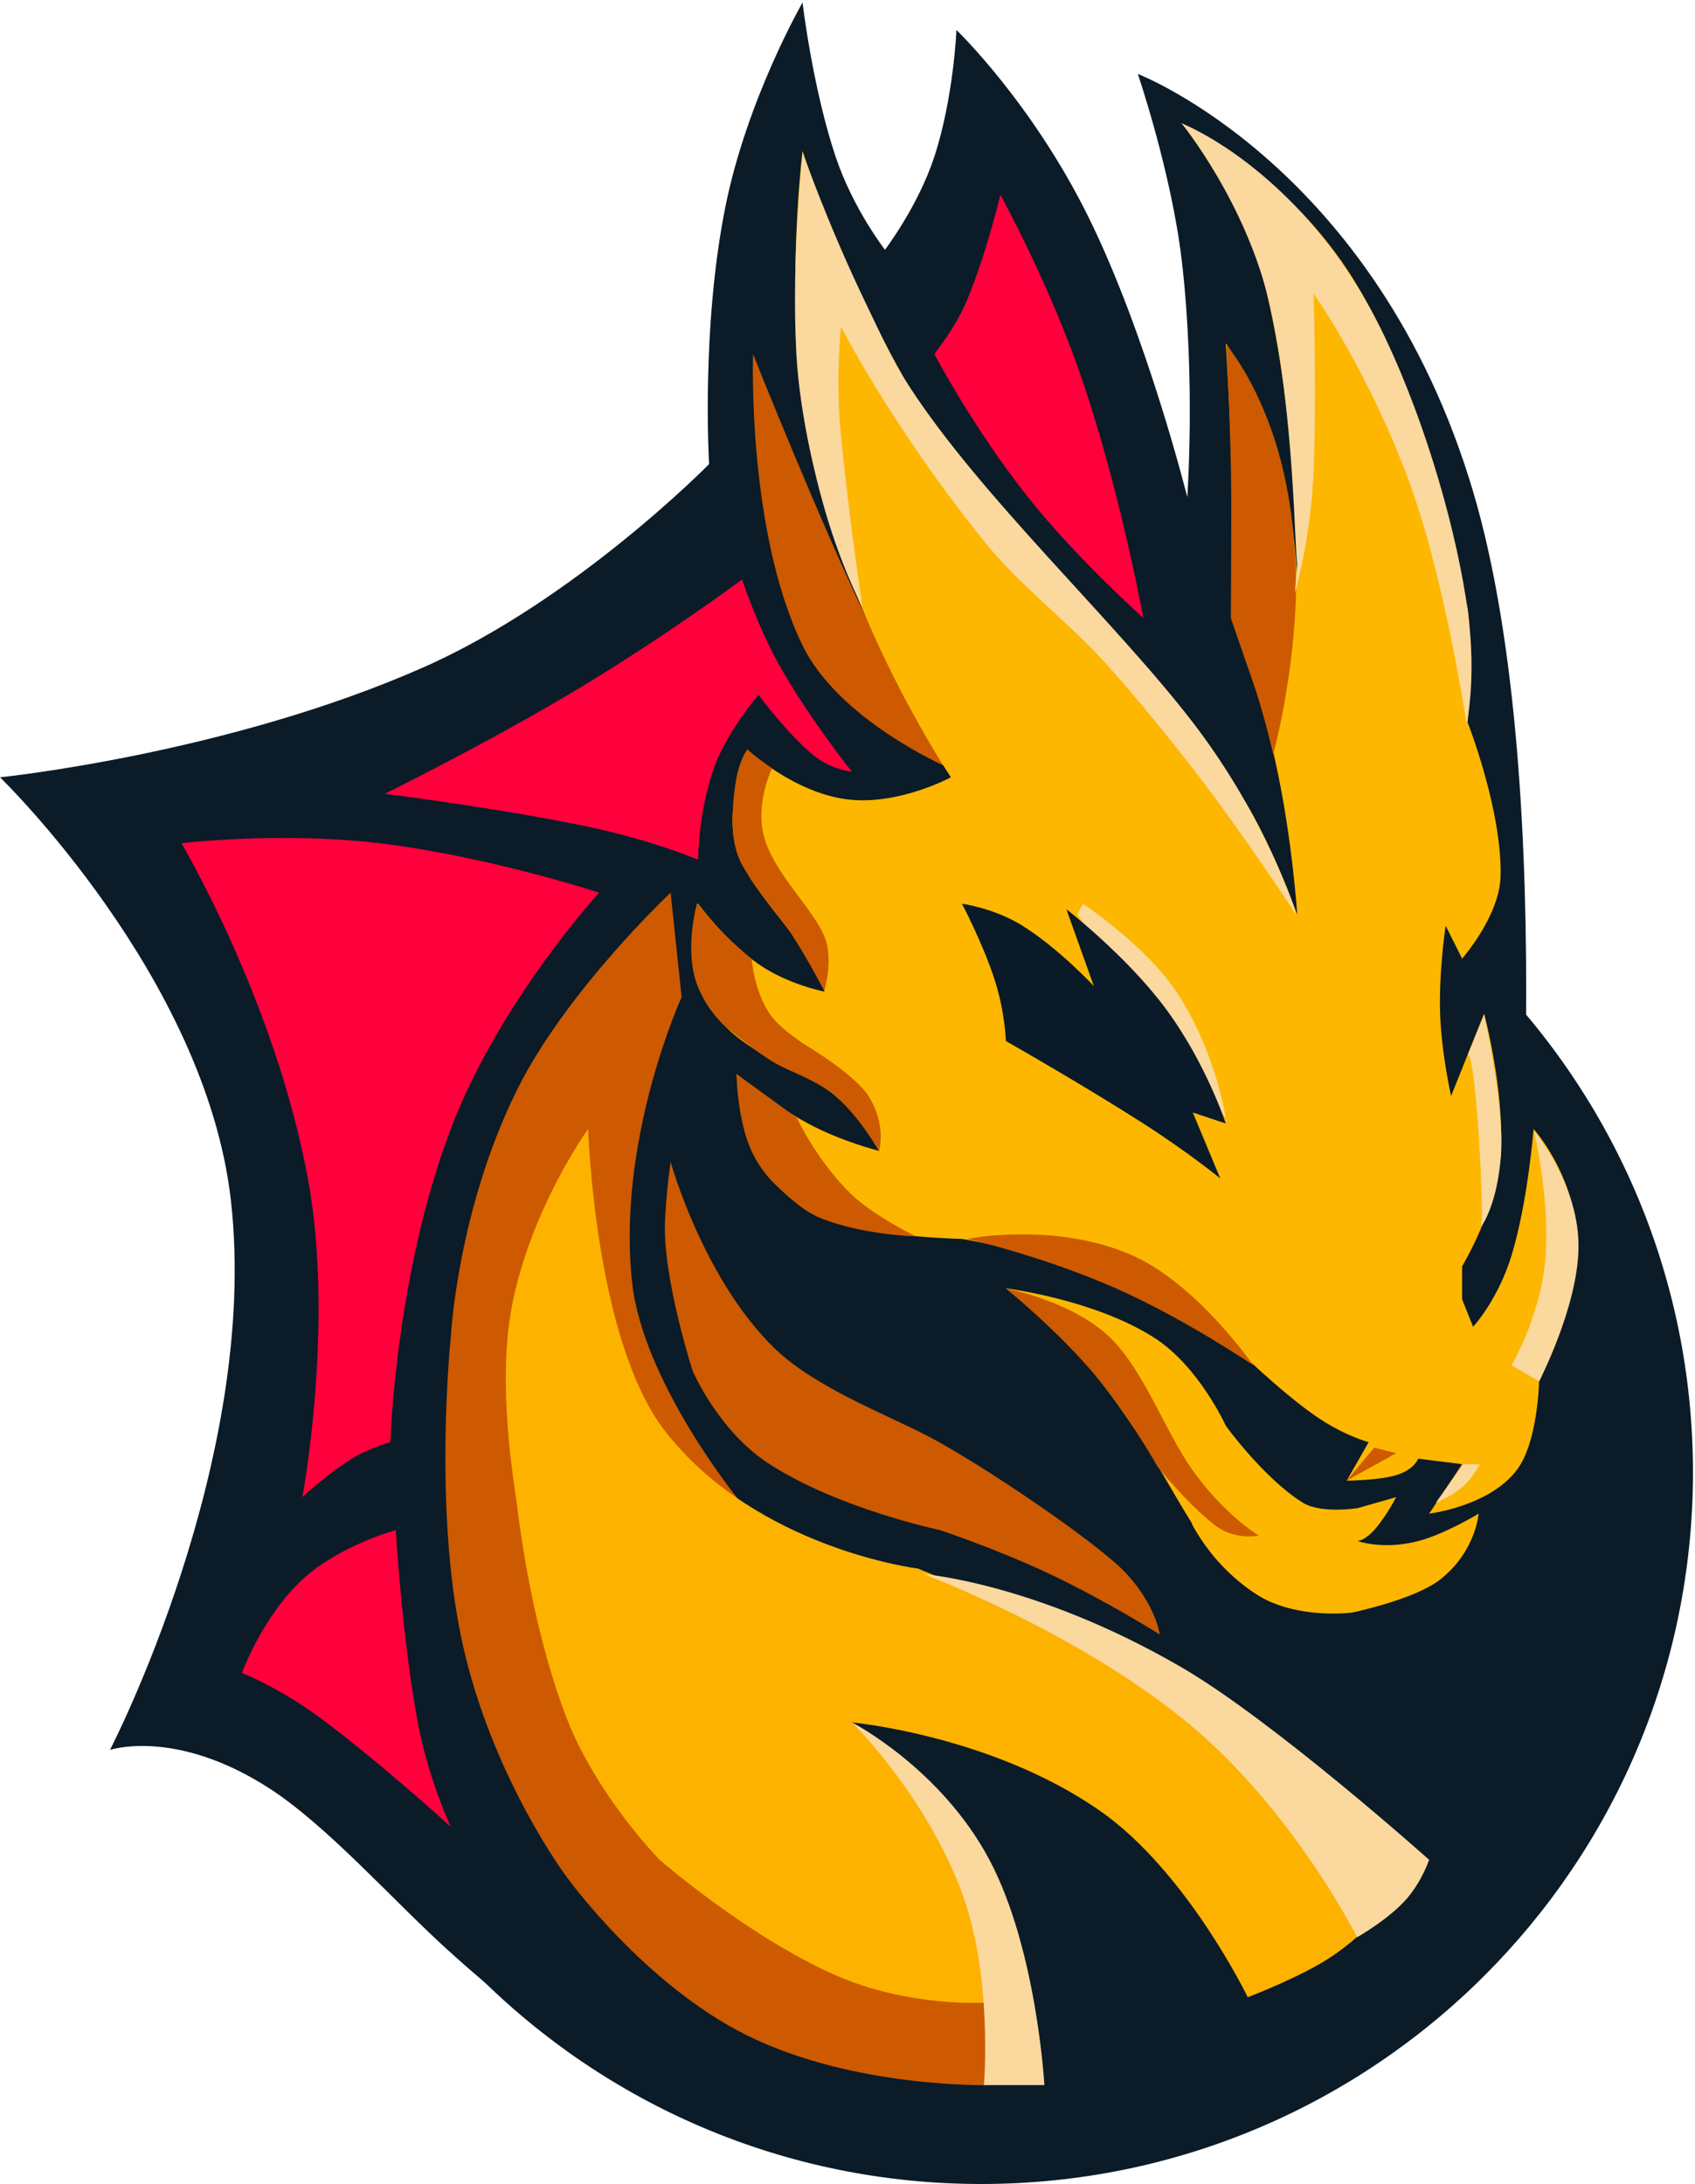 <?xml version="1.0" encoding="UTF-8"?>
<svg width="551px" height="710px" viewBox="0 0 551 710" version="1.1" xmlns="http://www.w3.org/2000/svg" xmlns:xlink="http://www.w3.org/1999/xlink">
    <!-- Generator: Sketch 63.1 (92452) - https://sketch.com -->
    <title>logo</title>
    <desc>Created with Sketch.</desc>
    <g id="Page-1" stroke="none" stroke-width="1" fill="none" fill-rule="evenodd">
        <g id="logo_ctverec_bez_textu_barevne" transform="translate(-206, -140)">
            <g id="logo" transform="translate(206.015, 140.818)">
                <path d="M362.712,126.815 L321.616,42.868 L284.095,107.169 L246.572,133.961 L232.278,180.399 L184.036,208.977 L116.139,253.631 L33.948,255.417 C33.948,255.417 64.794,311.941 78.617,360.798 C89.437,399.042 83.978,432.244 83.978,432.244 L66.109,551.915 L162.595,612.643 C162.595,612.643 183.879,494.255 184.036,487.615 C184.192,480.971 275.16,342.937 275.16,342.937 L351.991,242.914 L373.434,191.117 L362.712,126.815 Z" id="Fill-1" fill="#FF1744"></path>
                <path d="M478.852,158.966 C447.387,53.04 369.86,23.219 369.86,23.219 C369.86,23.219 380.799,55.256 384.154,83.947 C388.664,122.534 385.94,160.752 385.94,160.752 C385.94,160.752 372.852,108.247 353.778,69.659 C335.342,32.36 310.896,8.93 310.896,8.93 C310.896,8.93 310.031,30.692 303.749,50.012 C298.512,66.121 287.669,80.375 287.669,80.375 C287.669,80.375 277.263,67.029 271.587,50.012 C264.113,27.595 260.867,0 260.867,0 C260.867,0 242.909,31.235 235.853,66.087 C227.789,105.918 230.492,150.035 230.492,150.035 C230.492,150.035 187.148,194.228 137.581,216.122 C73.73,244.325 2.84217094e-14,251.844 2.84217094e-14,251.844 C2.84217094e-14,251.844 66.817,316.594 75.043,389.375 C84.586,473.8 35.736,567.989 35.736,567.989 C35.736,567.989 57.097,560.814 87.551,580.491 C106.129,592.496 127.169,616.256 144.728,632.29 C166.075,651.783 182.249,662.654 182.249,662.654 L491.36,432.243 C491.36,432.243 508.052,257.266 478.852,158.966" id="Fill-3" fill="#0B1B28"></path>
                <path d="M318.937,246.486 C191.146,246.486 87.551,350.045 87.551,477.791 C87.551,605.535 191.146,709.092 318.937,709.092 C446.728,709.092 550.323,605.535 550.323,477.791 C550.323,350.045 446.728,246.486 318.937,246.486" id="Fill-5" fill="#0B1B28"></path>
                <path d="M319.83,644.793 L293.029,607.283 L268.014,551.914 L239.427,485.826 C239.427,485.826 208.992,448.13 205.477,416.168 C200.364,369.655 221.56,323.289 221.56,323.289 L217.984,289.353 C217.984,289.353 183.934,321.311 167.956,353.653 C148.536,392.965 146.514,434.029 146.514,434.029 C146.514,434.029 140.78,488.846 150.089,532.267 C159.54,576.361 184.036,609.069 184.036,609.069 C184.036,609.069 209.162,644.175 243,660.867 C277.935,678.103 321.618,676.943 321.618,676.943 L319.83,644.793 Z" id="Fill-7" fill="#CD5A00"></path>
                <path d="M284.095,205.405 C267.097,170.451 244.785,114.311 244.785,114.311 C244.785,114.311 242.771,171.764 260.866,208.976 C272.637,233.179 307.323,248.272 307.323,248.272 C307.323,248.272 298.067,234.137 284.095,205.405" id="Fill-9" fill="#CD5A00"></path>
                <path d="M389.513,560.845 C351.479,529.865 298.389,509.047 298.389,509.047 C298.389,509.047 245.976,502.596 216.198,464.394 C193.284,434.997 191.183,366.157 191.183,366.157 C191.183,366.157 173.075,391.092 166.626,422.562 C161.246,448.821 167.231,481.735 168.086,488.692 C171.123,513.414 176.75,538.336 184.036,557.273 C193.886,582.873 214.41,603.712 214.41,603.712 C214.41,603.712 243.017,628.635 271.587,641.221 C295.264,651.65 319.83,650.151 319.83,650.151 C319.83,650.151 320.164,621.835 309.109,598.353 C298.744,576.336 276.948,559.059 276.948,559.059 C276.948,559.059 322.176,563.218 357.352,587.636 C385.774,607.366 405.595,648.366 405.595,648.366 C405.595,648.366 418.662,643.452 428.824,637.648 C437.262,632.827 443.117,626.932 443.117,626.932 C443.117,626.932 423.629,588.632 389.513,560.845" id="Fill-11" fill="#FDB200"></path>
                <path d="M339.485,676.943 C339.485,676.943 337.044,632.793 321.618,603.712 C305.781,573.861 276.948,559.058 276.948,559.058 C276.948,559.058 300.647,582.183 312.684,614.428 C322.817,641.577 319.831,676.943 319.831,676.943 L339.485,676.943 Z" id="Fill-13" fill="#FAD89E"></path>
                <path d="M384.154,541.196 C336.921,513.697 300.175,510.832 300.175,510.832 C300.175,510.832 349.785,529.32 385.94,559.058 C420.318,587.334 441.167,628.881 441.167,628.881 C441.167,628.881 451.637,622.948 457.411,616.215 C462.28,610.535 464.557,603.712 464.557,603.712 C464.557,603.712 414.196,558.686 384.154,541.196" id="Fill-15" fill="#FAD89E"></path>
                <path d="M366.286,510.832 C356.966,500.668 318.704,474.936 301.963,466.18 C287.849,458.798 264.986,450.192 251.933,437.602 C228.564,415.061 217.985,376.873 217.985,376.873 C217.985,376.873 215.679,392.776 216.198,401.879 C217.257,420.399 225.133,444.746 225.133,444.746 C225.133,444.746 233.43,464.342 250.147,475.109 C272.735,489.662 305.536,496.544 305.536,496.544 C305.536,496.544 324.468,502.854 341.271,510.832 C360.089,519.768 377.007,530.48 377.007,530.48 C377.007,530.48 375.753,521.155 366.286,510.832" id="Fill-17" fill="#CD5A00"></path>
                <path d="M460.984,500.115 C449.602,503.085 441.331,500.115 441.331,500.115 C441.331,500.115 443.737,499.863 446.69,496.544 C450.715,492.016 453.838,485.828 453.838,485.828 L441.331,489.399 C441.331,489.399 429.386,491.314 423.463,487.614 C410.776,479.687 398.448,462.608 398.448,462.608 C398.448,462.608 389.764,443.347 375.22,434.029 C355.672,421.503 326.977,417.954 326.977,417.954 C326.977,417.954 339.423,427.861 350.204,439.387 C358.724,448.494 365.723,459.225 368.073,462.608 C374.811,472.306 382.526,486.612 387.728,494.759 C386.255,492.452 389.48,499.086 394.874,505.474 C400.018,511.566 407.169,517.312 412.742,519.763 C425.304,525.289 439.543,523.336 439.543,523.336 C439.543,523.336 459.772,519.159 468.131,512.619 C479.767,503.515 480.638,491.185 480.638,491.185 C480.638,491.185 469.825,497.81 460.984,500.115" id="Fill-19" fill="#FDB700"></path>
                <path d="M387.416,476.726 C378.654,464.256 371.847,444.705 360.925,434.03 C348.767,422.146 327.05,418.014 327.05,418.014 C327.05,418.014 343.531,431.469 355.579,445.716 C367.27,459.541 376.253,475.899 376.253,475.899 C376.253,475.899 385.732,487.822 394.859,494.919 C401.357,499.972 409.167,498.33 409.167,498.33 C409.167,498.33 397.766,491.451 387.416,476.726" id="Fill-21" fill="#CD5A00"></path>
                <path d="M512.8,403.665 C512.309,381.152 498.506,366.156 498.506,366.156 C498.506,366.156 496.654,389.917 491.36,407.238 C486.898,421.833 478.852,430.457 478.852,430.457 L475.278,421.527 L475.278,410.81 C475.278,410.81 486.614,391.861 487.785,375.086 C489.259,353.965 482.425,328.648 482.425,328.648 L471.705,355.439 C471.705,355.439 468.569,341.778 468.131,328.648 C467.676,314.996 469.917,300.07 469.917,300.07 L475.278,310.787 C475.278,310.787 487.469,296.949 487.785,283.994 C488.309,262.561 477.065,233.982 477.065,233.982 C477.065,233.982 479.261,215.131 477.082,196.631 C477.711,202.287 465.848,126.525 435.969,83.947 C414.145,52.846 384.154,39.295 384.154,39.295 C384.154,39.295 403.917,63.289 410.955,91.092 C421.821,134.023 421.674,187.543 421.674,187.543 C421.674,187.543 420.607,162.057 414.529,142.891 C409.023,125.531 398.447,110.74 398.447,110.74 C398.447,110.74 399.863,132.283 400.235,150.035 C400.737,174.158 400.235,200.047 400.235,200.047 C400.235,200.047 409.429,223.547 414.529,246.485 C420.126,271.668 421.674,296.497 421.674,296.497 C421.674,296.497 415.333,278.84 407.381,264.348 C400.183,251.224 391.3,241.127 391.3,241.127 C391.3,241.127 382.396,228.007 364.498,208.977 C349.116,192.62 325.775,172.039 310.896,150.035 C277.88,101.205 260.867,48.225 260.867,48.225 C260.867,48.225 253.685,106.26 264.441,150.035 C278.301,206.449 309.109,251.844 309.109,251.844 C309.109,251.844 291.851,261.184 275.16,258.988 C257.911,256.72 242.999,242.913 242.999,242.913 C242.999,242.913 235.05,261.939 239.426,275.063 C243.297,286.672 254.412,298.193 260.867,307.215 C266.641,315.283 268.014,321.503 268.014,321.503 C268.014,321.503 256.185,319.258 246.573,312.572 C235.714,305.021 226.918,292.925 226.918,292.925 C226.918,292.925 222.448,309.074 226.918,319.717 C236.21,341.84 260.019,345.527 271.587,355.439 C281.192,363.669 285.882,373.301 285.882,373.301 C285.882,373.301 273.789,370.365 262.654,364.37 C250.598,357.881 239.426,348.295 239.426,348.295 C239.426,348.295 240.337,362.188 242.999,369.728 C243.717,371.762 251.661,390.605 271.587,396.52 C288.405,401.513 312.684,401.879 312.684,401.879 C312.684,401.879 336.969,405.824 357.352,414.383 C381.342,424.455 402.022,437.602 402.022,437.602 C402.022,437.602 415.344,450.756 427.035,459.035 C436.562,465.781 444.903,467.965 444.903,467.965 L437.756,480.469 C437.756,480.469 448.294,480.387 453.837,478.682 C459.886,476.822 460.984,473.325 460.984,473.325 L475.278,475.109 L464.557,491.186 C464.557,491.186 484.149,488.887 493.146,476.896 C499.908,467.883 500.293,448.319 500.293,448.319 C500.293,448.319 513.194,421.743 512.8,403.665" id="Fill-23" fill="#FDB700"></path>
                <path d="M382.367,321.504 C372.345,306.475 351.992,292.925 351.992,292.925 L350.206,296.498 L398.448,362.584 C398.448,362.584 395.218,340.772 382.367,321.504" id="Fill-25" fill="#FAD89E"></path>
                <path d="M398.448,364.37 C398.448,364.37 392.034,344.661 378.793,326.861 C366.139,309.849 346.632,294.711 346.632,294.711 C346.632,294.711 350.257,304.857 352.889,312.224 C354.389,316.422 355.565,319.717 355.565,319.717 C355.565,319.717 344.255,307.514 332.338,300.07 C323.179,294.348 312.684,292.926 312.684,292.926 C312.684,292.926 319.57,305.951 323.403,317.932 C326.671,328.135 326.977,337.578 326.977,337.578 C326.977,337.578 352.116,351.855 371.646,364.37 C386.225,373.711 396.661,382.23 396.661,382.23 L387.728,360.798 L398.448,364.37 Z" id="Fill-27" fill="#0B1A28"></path>
                <path d="M276.948,387.59 C265.51,376.676 259.08,362.584 259.08,362.584 L239.427,348.295 C239.427,348.295 239.474,359.184 242.705,369.225 C244.836,375.85 248.63,381.352 253.72,385.805 C258.148,389.676 261.527,393.099 267.098,395.273 C281.058,400.719 297.695,401.062 297.695,401.062 C297.695,401.062 284.149,394.461 276.948,387.59" id="Fill-29" fill="#CD5A00"></path>
                <path d="M282.308,355.44 C277.929,348.51 262.654,339.365 262.654,339.365 C262.654,339.365 253.654,333.909 250.147,328.649 C245.031,320.977 244.358,310.926 244.358,310.926 C244.358,310.926 239.618,307.012 235.675,303.071 C230.823,298.217 226.579,292.733 226.579,292.733 C226.579,292.733 222.297,307.783 226.579,319.196 C230.298,329.11 237.329,334.081 237.329,334.081 C237.329,334.081 245.925,341.313 251.933,344.723 C257.498,347.883 265.937,350.528 271.587,355.44 C279.689,362.483 285.704,373.36 285.704,373.36 C285.704,373.36 288.371,365.037 282.308,355.44" id="Fill-31" fill="#CD5A00"></path>
                <path d="M268.014,303.643 C264.363,294.684 251.9,283.315 248.493,271.647 C245.25,260.543 250.973,248.907 250.973,248.907 C250.973,248.907 248.972,247.613 246.839,246.012 C244.842,244.515 242.704,242.705 242.704,242.705 L242.704,243.118 C242.704,243.118 240.652,245.719 239.426,251.844 C238.145,258.248 237.762,266.652 238.57,272.061 C239.512,278.381 241.846,281.311 242.704,282.811 C246.642,289.692 254.624,298.762 257.175,302.658 C262.683,311.064 267.925,321.262 267.925,321.262 C267.925,321.262 271.067,311.134 268.014,303.643" id="Fill-33" fill="#CD5A00"></path>
                <path d="M420.495,173.655 C417.085,132.154 398.582,111.222 398.582,111.222 C398.582,111.222 400.235,139.418 400.235,162.904 C400.235,181.775 400.101,200.062 400.101,200.062 C400.101,200.062 403.784,210.842 407.678,222.03 C410.858,231.174 413.879,244.357 413.879,244.357 C413.879,244.357 421.014,218.552 421.321,189.367 C421.376,184.174 420.928,178.942 420.495,173.655" id="Fill-35" fill="#CD5A00"></path>
                <path d="M368.073,407.238 C343.03,396.165 314.47,401.879 314.47,401.879 C314.47,401.879 338.976,407.46 362.713,417.954 C385.409,427.99 407.382,442.96 407.382,442.96 C407.382,442.96 389.141,416.552 368.073,407.238" id="Fill-37" fill="#CD5A00"></path>
                <path d="M475.692,475.11 L466.758,487.615 C466.758,487.615 471.658,485.784 475.692,482.255 C478.629,479.685 481.052,475.11 481.052,475.11 L475.692,475.11 Z" id="Fill-39" fill="#FAD89E"></path>
                <polygon id="Fill-41" fill="#CD5A00" points="446.69 469.752 437.756 480.47 453.837 471.538"></polygon>
                <path d="M498.639,366.744 C498.639,366.744 504.447,390.936 502.078,410.809 C499.998,428.291 491.36,442.96 491.36,442.96 L500.293,448.196 C500.293,448.196 512.683,424.423 513.111,405.195 C513.575,384.305 498.639,366.744 498.639,366.744" id="Fill-43" fill="#FAD89E"></path>
                <path d="M482.425,329.045 L477.139,341.936 C479.762,341.939 482.607,394.603 481.405,397.994 C482.231,396.878 486.653,390.256 487.888,375.013 C489.203,358.815 482.425,329.045 482.425,329.045 M481.405,397.994 C481.321,398.11 481.273,398.168 481.273,398.168 C481.322,398.168 481.366,398.108 481.405,397.994" id="Fill-45" fill="#FAD89E"></path>
                <path d="M387.728,233.983 C362.332,200.951 319.141,161.07 295.628,124.867 C289.95,116.125 285.661,106.539 281.157,97.165 C269.118,72.11 260.896,48.79 260.896,48.79 C260.896,48.79 257.208,82.141 258.83,113.704 C259.953,135.583 266.325,158.389 267.098,161.253 C273.03,183.2 280.33,196.396 280.33,196.396 C280.33,196.396 275.87,166.55 273.374,141.104 C271.49,121.891 273.374,105.381 273.374,105.381 C273.374,105.381 289.975,137.962 319.831,175.042 C331.096,189.034 345.336,199.823 357.352,212.549 C363.84,219.42 378.38,236.58 391.3,253.631 C405.637,272.551 421.321,296.456 421.321,296.456 L421.321,296.042 C421.321,296.042 411.925,265.46 387.728,233.983" id="Fill-47" fill="#FAD89E"></path>
                <path d="M477.139,198.05 C473.903,173.727 464.177,138.246 450.264,108.953 C424.534,54.787 384.109,39.279 384.109,39.279 C384.109,39.279 405.245,65.233 412.742,98.237 C420.887,134.1 420.862,180.739 421.692,182.342 L420.908,191.848 C420.908,191.848 426.141,174.627 427.035,151.821 C427.928,129.081 427.035,94.664 427.035,94.664 C427.035,94.664 446.099,121.623 459.199,158.966 C469.996,189.754 476.726,234.435 476.726,234.435 C476.726,234.435 480.064,220.031 477.139,198.05" id="Fill-49" fill="#FAD89E"></path>
                <path d="M351.992,123.242 C341.341,91.711 325.19,62.513 325.19,62.513 C325.19,62.513 320.628,81.614 314.471,96.451 C310.417,106.218 303.932,113.64 303.75,114.312 C303.75,114.312 316.168,138.076 334.125,160.752 C349.985,180.778 371.646,200.046 371.646,200.046 C371.646,200.046 364.43,160.065 351.992,123.242 M241.213,187.543 C241.213,187.543 216.418,205.988 187.611,223.265 C158.352,240.814 125.074,257.202 125.074,257.202 C125.074,257.202 162.593,261.902 191.183,267.92 C212.397,272.385 226.919,278.636 226.919,278.636 C226.919,278.636 226.902,262.932 232.279,248.271 C236.616,236.447 246.573,225.052 246.573,225.052 C246.573,225.052 255.625,237.441 264.441,244.699 C270.078,249.34 276.948,250.057 276.948,250.057 C276.948,250.057 263.866,233.871 253.721,216.121 C246.509,203.506 241.213,187.543 241.213,187.543 M58.963,273.277 C58.963,273.277 89.373,324.452 100.059,382.23 C108.84,429.709 98.272,485.826 98.272,485.826 C98.272,485.826 106.086,478.49 114.353,473.325 C119.75,469.952 126.86,467.965 126.86,467.965 C126.86,467.965 128.495,413.561 146.514,366.156 C162.294,324.648 194.758,289.353 194.758,289.353 C194.758,289.353 158.482,277.444 123.287,273.277 C90.684,269.418 58.963,273.277 58.963,273.277 M128.646,496.544 C128.646,496.544 110.197,501.55 98.272,512.619 C85.232,524.723 78.618,542.982 78.618,542.982 C78.618,542.982 90.443,547.557 103.633,557.271 C123.128,571.632 146.514,592.995 146.514,592.995 C146.514,592.995 139.173,577.293 135.795,559.058 C130.629,531.177 128.646,496.544 128.646,496.544" id="Fill-51" fill="#FF003C"></path>
            </g>
        </g>
    </g>
</svg>